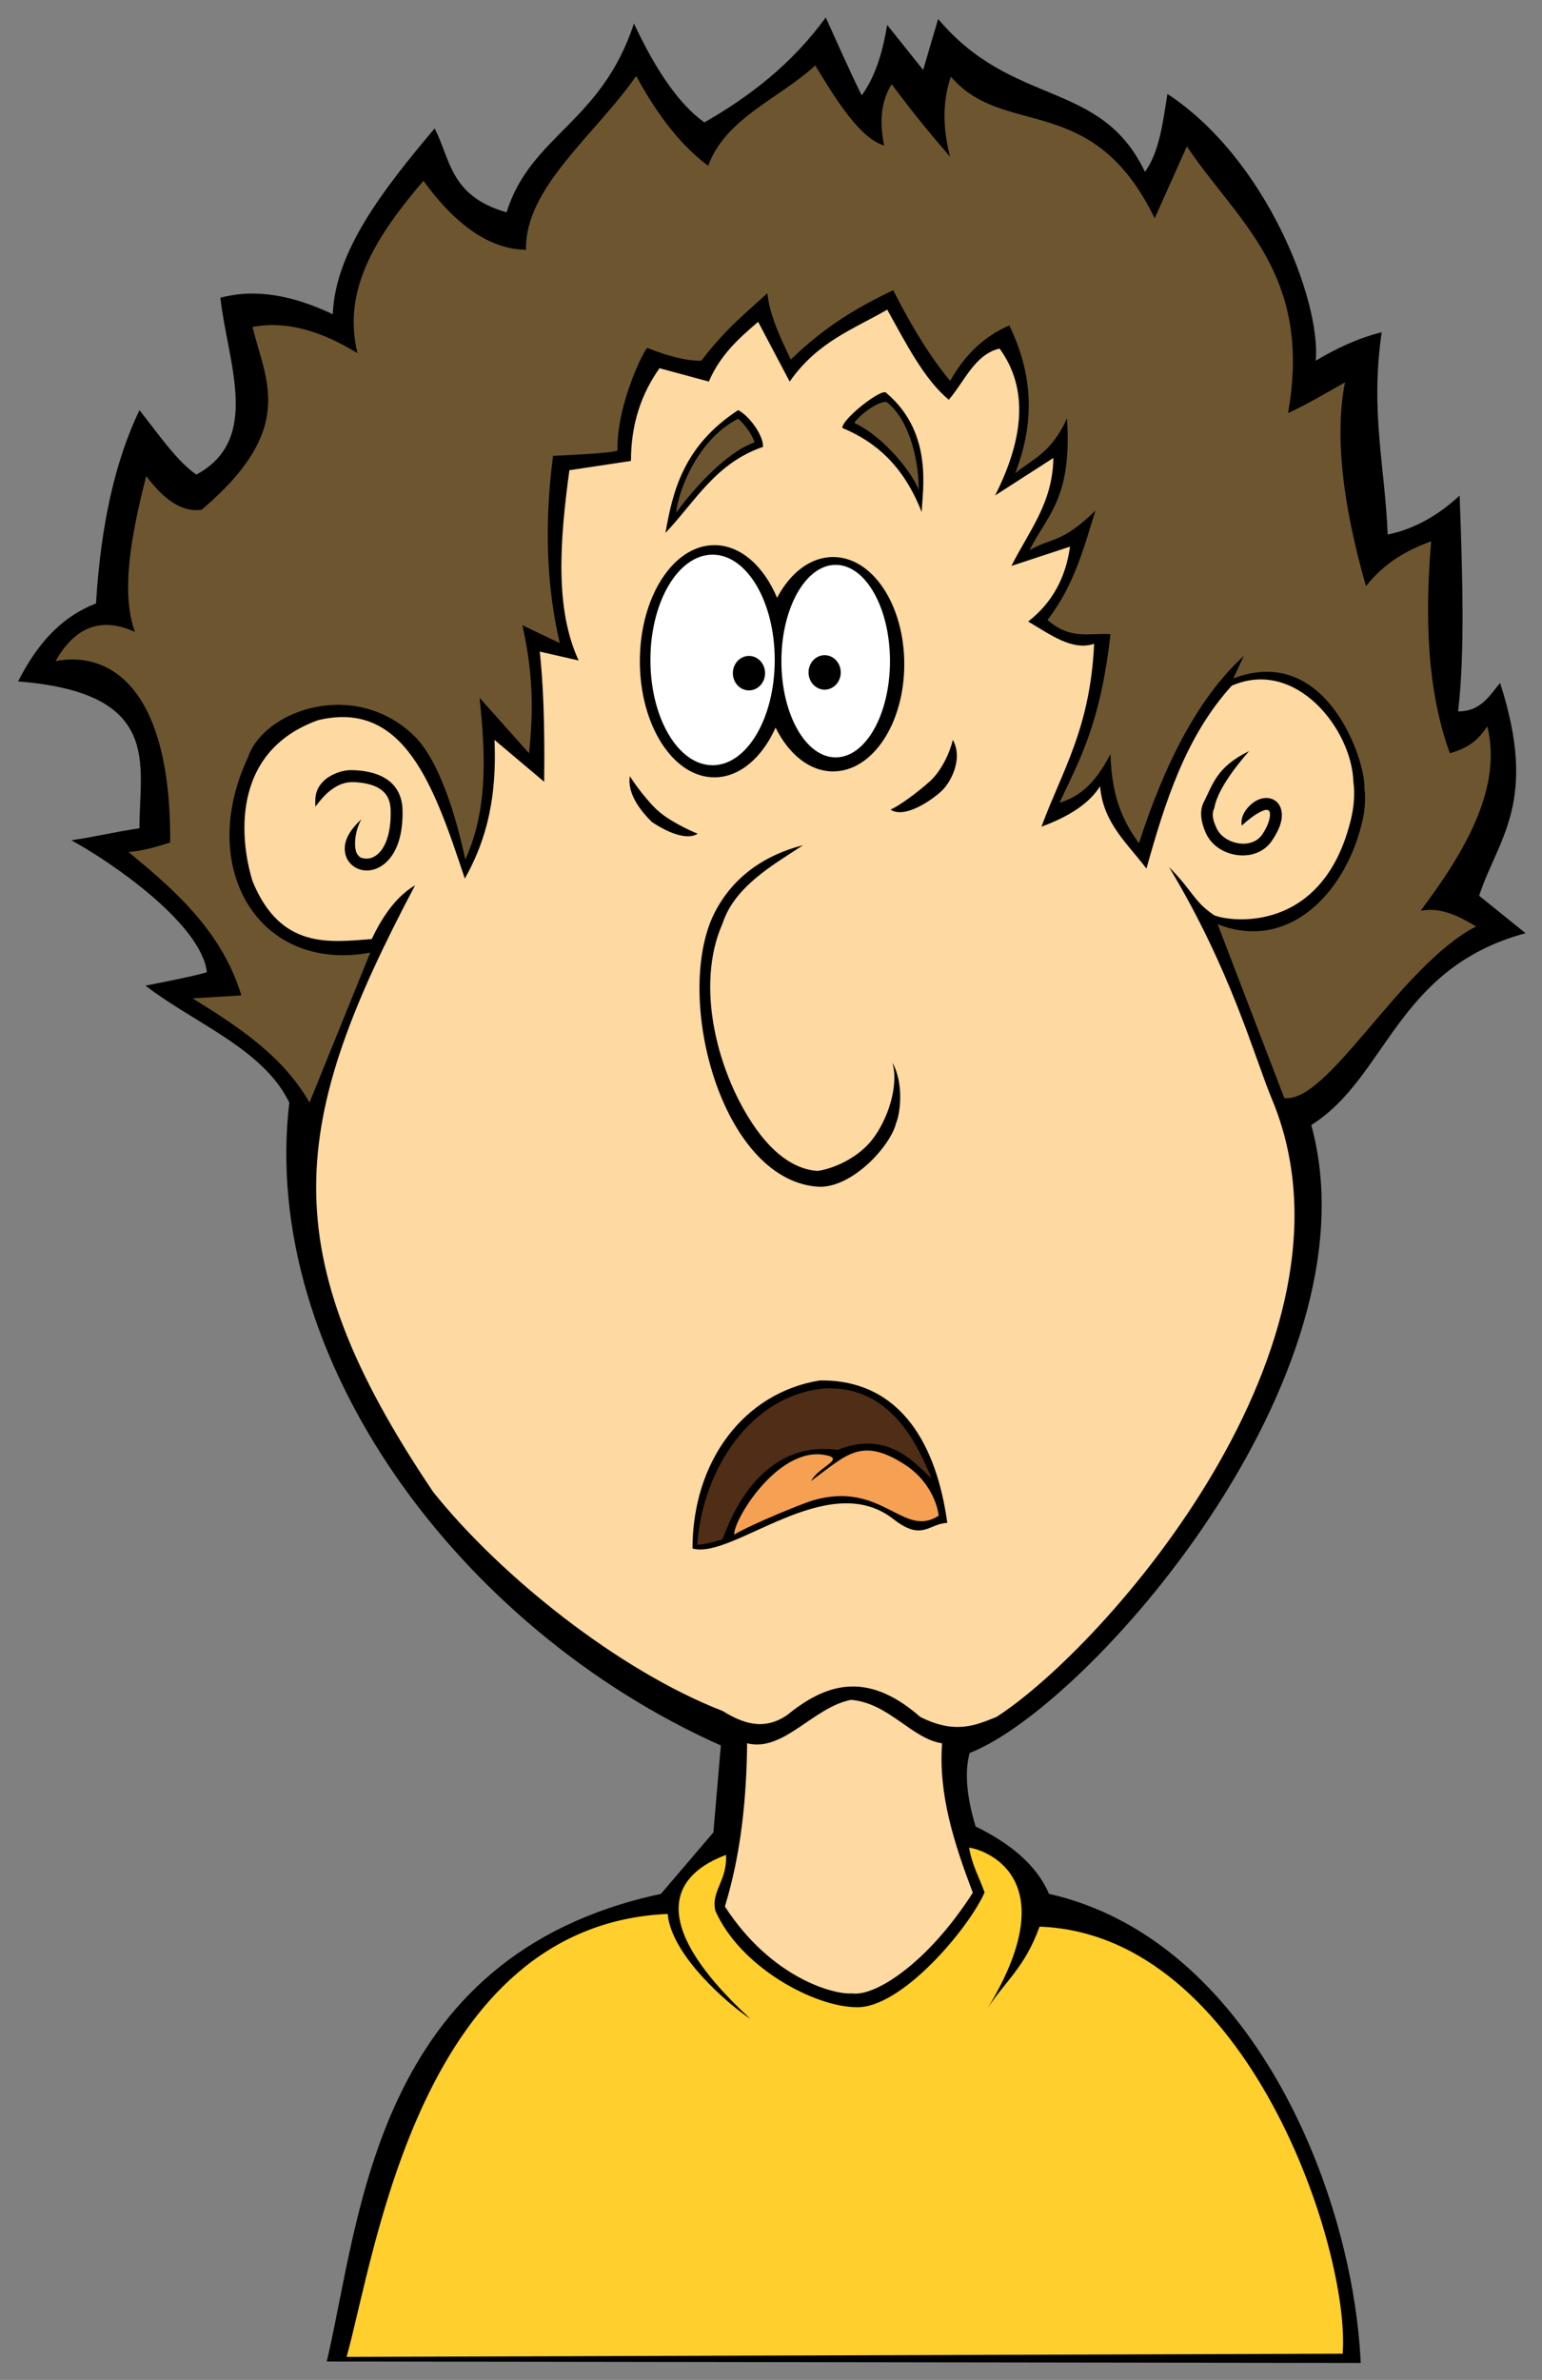 <?xml version="1.0" encoding="UTF-8" standalone="no"?>
<!-- Created with Inkscape (http://www.inkscape.org/) -->

<svg
   xmlns:dc="http://purl.org/dc/elements/1.1/"
   xmlns:cc="http://creativecommons.org/ns#"
   xmlns:rdf="http://www.w3.org/1999/02/22-rdf-syntax-ns#"
   xmlns:svg="http://www.w3.org/2000/svg"
   xmlns="http://www.w3.org/2000/svg"
   xmlns:sodipodi="http://sodipodi.sourceforge.net/DTD/sodipodi-0.dtd"
   xmlns:inkscape="http://www.inkscape.org/namespaces/inkscape"
   width="355.118"
   height="548"
   id="svg3019"
   version="1.1"
   inkscape:version="0.48+devel r12701"
   sodipodi:docname="man_surprised.svg">
  <rect width="100%" height="100%" fill="#808080" stroke="none"/>
  <title
     id="title3915">man surprised</title>
  <defs
     id="defs3021" />
  <sodipodi:namedview
     id="base"
     pagecolor="#ffffff"
     bordercolor="#666666"
     borderopacity="1.0"
     inkscape:pageopacity="0.0"
     inkscape:pageshadow="2"
     inkscape:zoom="0.98994949"
     inkscape:cx="127.77363"
     inkscape:cy="287.63849"
     inkscape:document-units="px"
     inkscape:current-layer="layer1"
     showgrid="false"
     fit-margin-top="4"
     fit-margin-left="4"
     fit-margin-right="4"
     fit-margin-bottom="4"
     inkscape:window-width="1002"
     inkscape:window-height="919"
     inkscape:window-x="671"
     inkscape:window-y="0"
     inkscape:window-maximized="0" />
  <g
     inkscape:label="Capa 1"
     inkscape:groupmode="layer"
     id="layer1"
     transform="translate(-281.661,-311.44)">
    <g
       style="display:inline"
       id="g3004"
       transform="matrix(2.733,0,0,2.733,-975.489,125.747)">
      <path
         sodipodi:nodetypes="cccccccccccccccccccccccccccccccccccccccc"
         inkscape:connector-curvature="0"
         id="path2997"
         d="m 484.368,160.836 c -2.217,-4.545 -7.964,-6.647 -12.122,-9.849 0,0 4.346,-0.834 5.177,-1.136 -0.492,-4.092 -8.081,-9.302 -11.427,-11.112 1.81,-0.253 3.935,-0.758 5.745,-1.01 -0.026,-5.327 2.049,-11.4 -10.228,-12.374 1.481,-2.897 3.41,-5.344 6.566,-6.566 0.393,-6.505 1.585,-11.972 3.662,-16.289 1.599,2.025 3.199,4.353 4.798,5.43 5.506,-2.984 2.632,-9.406 2.02,-14.9 3.065,-0.823 6.237,-0.141 9.47,1.389 0.21,-5.325 4.24,-10.498 8.586,-15.657 1.341,2.604 1.287,5.715 6.061,7.071 2.029,-6.508 7.976,-7.513 10.733,-15.91 1.82,3.887 3.778,6.802 5.935,8.334 3.814,-2.184 7.349,-4.893 10.228,-8.839 0.978,2.157 1.896,4.253 3.03,6.566 1.21,-1.681 1.772,-3.752 2.147,-5.935 1.01,1.263 2.02,2.525 3.03,3.788 0.421,-1.431 0.842,-2.862 1.263,-4.293 6.316,7.506 13.701,5.053 17.425,12.879 1.197,-1.623 1.512,-4.128 1.894,-6.566 8.334,5.472 12.943,17.446 12.501,22.476 1.705,-1.02 3.515,-1.883 5.556,-2.399 -0.983,6.69 0.289,11.406 0.505,17.046 2.288,-0.471 4.278,-1.635 6.061,-3.283 0.251,6.706 0.449,13.295 -0.126,18.183 1.879,0.017 2.624,-1.288 3.536,-2.399 3.247,10.06 -0.148,13.05 -1.768,17.93 1.305,1.052 2.61,2.104 3.914,3.157 -10.928,2.954 -11.665,12.158 -18.056,16.162 5.808,21.171 -18.814,49.034 -28.789,52.907 -0.461,1.703 -0.212,3.811 0.505,6.187 2.79,1.385 5.074,3.123 6.187,5.682 16.962,3.83 25.591,24.959 26.264,39.522 -29.042,-0.042 -58.084,-0.084 -87.126,-0.126 2.852,-12.035 3.955,-34.211 28.158,-39.396 1.473,-1.726 2.946,-3.451 4.419,-5.177 0.21,-2.441 0.421,-4.882 0.631,-7.324 -22.097,-9.849 -38.891,-32.704 -36.365,-54.169 z"
         style="fill:#000000;stroke:none" />
      <path
         sodipodi:nodetypes="ccccccccccccccccccccccccccccccccsccccccccccccccccccccccccccsccc"
         inkscape:connector-curvature="0"
         id="path3865"
         d="m 486.073,160.836 c -2.309,-4.008 -6.057,-6.416 -9.849,-8.776 1.368,-0.084 2.736,-0.168 4.104,-0.253 -1.695,-5.604 -5.982,-9.151 -9.513,-12.085 1.2,-0.063 2.583,-0.508 3.515,-0.795 0.08,-13.673 -5.566,-16.104 -9.66,-15.279 1.644,-2.915 3.87,-3.756 6.692,-2.462 -1.195,-3.269 -0.359,-8.028 0.947,-13.132 1.352,1.768 2.818,3.08 4.672,2.841 8.118,-6.895 5.343,-10.923 4.293,-15.405 2.946,-0.551 5.893,0.408 8.839,2.21 -1.347,-5.459 1.749,-10.059 5.556,-14.521 2.72,3.735 5.593,5.777 8.649,5.808 -0.138,-5.236 5.943,-9.791 9.281,-14.647 1.931,3.597 3.962,5.998 6.061,7.576 1.486,-4.039 5.997,-5.657 9.028,-8.46 1.936,3.235 3.872,6.175 5.808,6.755 -0.382,-1.874 -0.329,-3.639 0.631,-5.177 2.089,2.825 3.489,4.443 4.925,6.124 -0.631,-2.415 -0.652,-4.677 0.063,-6.755 4.5,5.264 11.919,1.116 17.173,11.932 0.905,-2.02 1.81,-4.041 2.715,-6.061 4.19,6.312 10.62,10.663 8.523,22.476 1.599,-0.742 3.199,-1.687 4.798,-2.589 -0.874,4.433 -0.22,10.214 1.768,17.173 1.63,-2.068 3.53,-3.054 5.493,-3.788 -0.709,8.425 0.106,13.803 1.578,17.867 1.095,-0.33 2.179,-0.771 3.157,-2.273 1.233,5.077 -1.678,10.287 -5.619,15.531 1.77,-0.304 3.232,0.472 4.672,1.326 -6.398,3.304 -12.48,14.942 -16.162,14.458 -1.873,-4.882 -3.746,-9.765 -5.619,-14.647 6.039,2.4 10.997,-2.769 12.284,-9.076 0.157,-0.771 0.174,-1.915 0.09,-2.351 0.107,-2.308 -3.156,-12.277 -11.049,-9.281 0.295,-0.631 0.589,-1.263 0.884,-1.894 -3.857,3.53 -6.663,9.059 -8.839,15.784 -1.209,-1.688 -2.289,-3.634 -2.399,-7.513 -1.431,2.783 -2.862,3.655 -4.293,4.104 1.663,-3.577 3.439,-6.583 4.293,-14.205 -1.737,-0.127 -3.387,0.511 -5.303,-1.2 2.275,-2.957 3.058,-6.1 4.041,-9.218 -2.879,2.815 -3.723,2.262 -5.556,3.346 1.427,-2.922 3.603,-4.285 3.157,-11.112 -1.327,2.913 -2.873,3.411 -4.356,4.609 1.411,-3.715 1.772,-7.717 -0.505,-12.438 -2.314,0.999 -3.849,2.665 -4.988,4.672 -1.519,-1.824 -3.111,-4.301 -4.798,-7.639 -3.034,1.444 -5.767,3.066 -8.634,5.845 -0.855,-1.832 -1.758,-3.642 -1.972,-5.593 -1.785,1.66 -3.457,2.923 -5.556,5.682 -1.281,0.054 -3.066,-0.469 -4.546,-1.073 -0.217,0 -2.615,4.735 -2.525,8.649 -0.505,0.253 -5.43,0.442 -5.43,0.442 -0.785,6.058 -0.498,11.24 0.568,15.784 -1.052,-0.505 -2.104,-1.01 -3.157,-1.515 1.028,4.542 0.867,7.747 0.568,10.796 -1.389,-1.557 -2.778,-3.115 -4.167,-4.672 0.4,4.041 0.855,9.132 -1.207,13.614 -0.78,-3.644 -2.2,-8.379 -4.333,-10.434 -5.02,-4.836 -12.637,-2.132 -13.968,1.807 -4.388,9.315 0.874,18.211 10.291,16.478 -1.705,4.209 -3.409,8.418 -5.114,12.627 z"
         style="fill:#6d562f;stroke:none" />
      <path
         sodipodi:nodetypes="ccccccccccccccccccccccccscccccccccccccccccccccccscssscssscccccccscsssscccssssccccccscsssccsssscsccccccccccsscccccccccsccc"
         inkscape:connector-curvature="0"
         id="path3867"
         d="m 534.75,94.031 c -2.835,1.655 -5.854,2.681 -8.219,6.062 L 523.875,95.062 c -1.631,1.384 -3.204,2.806 -4.156,5.031 l -4.156,-1.125 c -1.516,2.132 -2.405,4.671 -2.406,7.812 l -5.188,0.781 c -0.817,5.975 -1.227,11.719 0.781,16.031 l -3.281,-0.75 c 0.275,2.471 0.436,5.812 0.375,10.969 l -4.188,-3.531 c 0.255,5.717 -1.081,9.152 -2.5,11.688 -2.589,-7.826 -5.11,-15.104 -12.375,-13.344 -7.653,2.763 -6.441,10.624 -5.5,13.594 2.367,5.748 6.508,5.108 10.031,4.844 0.728,-1.531 1.876,-3.482 3.656,-4.531 -10.505,19.87 -12.24,30.706 1.531,51.125 5.712,7.132 15.669,15.059 24.375,18.438 1.717,1.054 3.453,1.679 5.406,0.375 3.183,-2.584 6.651,-3.897 11.25,0.125 2.929,1.487 4.668,0.716 6.438,0 9.173,-5.912 31.724,-31.534 23.219,-52 C 565.637,156.863 563.733,149.697 558.5,141 c 2.041,2.048 2.048,2.874 3.812,4.062 1.339,0.552 9.202,1.626 11.531,-8.156 0.238,-1.002 0.329,-2.161 0.188,-3.094 -0.12,-4.382 -4.837,-10.463 -10.25,-8.094 -3.889,4.284 -5.614,9.8 -7.188,15.406 -1.584,-2.105 -3.653,-3.834 -3.906,-6.938 -0.9,1.445 -2.609,2.556 -4.938,3.406 1.726,-4.686 4.106,-8.242 4.438,-15.406 -1.852,0.623 -3.711,-0.797 -5.562,-1.875 2.045,-1.585 3.17,-3.718 3.531,-6.312 l -4.938,1.625 c 1.429,-2.864 3.496,-5.301 3.531,-9.094 l -4.906,3.156 c 2.398,-4.754 2.855,-8.972 0.375,-12.375 -2.099,0.496 -2.936,2.761 -4.281,4.312 -2.072,-1.718 -3.601,-4.743 -5.188,-7.594 z M 534.438,101 c 0.122,-0.026 0.216,-0.003 0.25,0.062 3.971,3.377 3.024,8.182 2.969,10.031 -1.558,-3.991 -3.956,-5.952 -6.688,-7.094 -0.037,-0.66 2.616,-2.818 3.469,-3 z m -12.25,1.5 c 0.92,0.463 2.147,2.126 2.094,3.094 -4.026,1.385 -5.726,4.639 -8.219,7.25 0.614,-3.497 1.508,-7.324 6.125,-10.344 z m -2,11.375 c 2.203,0 4.16,1.764 5.281,4.438 1.104,-2.091 2.8,-3.438 4.719,-3.438 3.33,0 6,4.045 6,9.031 0,4.986 -2.67,9.031 -6,9.031 -1.99,0 -3.746,-1.462 -4.844,-3.688 -1.136,2.53 -3.024,4.188 -5.156,4.188 -3.469,0 -6.281,-4.377 -6.281,-9.781 0,-5.405 2.812,-9.781 6.281,-9.781 z m 20.094,16.406 c 0.927,1.666 -0.278,3.774 -1.062,4.406 -0.82,0.744 -3.048,2.25 -4.188,1.469 0.674,-0.292 2.173,-1.352 3.375,-2.438 0.984,-0.946 1.631,-2.417 1.875,-3.438 z m 24.969,0.938 c -1.405,1.603 -2.722,3.458 -2.938,4.812 -0.306,0.612 -3.3e-4,1.266 0.188,1.688 0.188,0.421 0.577,0.797 1.062,1.031 0.486,0.234 1.056,0.333 1.562,0.25 0.507,-0.083 0.942,-0.32 1.25,-0.781 0.433,-0.649 0.599,-1.194 0.625,-1.531 0.026,-0.337 -0.059,-0.427 -0.125,-0.469 -0.066,-0.042 -0.241,-0.085 -0.531,0.062 -0.473,0.188 -1.1,0.664 -1.719,1.219 -0.172,-0.923 0.644,-1.803 1.281,-2.125 0.501,-0.255 1.062,-0.277 1.5,0 0.438,0.277 0.638,0.825 0.594,1.406 -0.044,0.581 -0.313,1.22 -0.812,1.969 -0.468,0.702 -1.17,1.099 -1.906,1.219 -0.736,0.12 -1.494,0.007 -2.156,-0.312 -0.663,-0.319 -1.227,-0.848 -1.531,-1.531 -0.304,-0.683 -0.607,-1.724 -0.188,-2.562 0.833,-1.65 1.122,-2.998 3.844,-4.344 z m -75.969,1.625 c 0.227,-0.025 0.474,-0.016 0.719,0 1.46,0.094 2.444,0.523 3.062,1.156 0.618,0.633 0.826,1.444 0.844,2.156 0.047,1.822 -0.332,3.093 -0.938,3.938 -0.605,0.844 -1.452,1.245 -2.219,1.188 -0.767,-0.057 -1.483,-0.592 -1.656,-1.375 -0.173,-0.783 0.03,-1.713 1.344,-2.938 -0.641,1.173 -0.627,2.529 -0.344,2.938 0.188,0.279 0.33,0.346 0.719,0.375 0.389,0.029 0.907,-0.14 1.344,-0.75 0.437,-0.61 0.793,-1.673 0.75,-3.344 -0.014,-0.552 -0.16,-1.088 -0.562,-1.5 -0.402,-0.412 -1.106,-0.76 -2.406,-0.844 -0.764,-0.049 -1.341,0.164 -1.875,0.531 -0.534,0.367 -0.871,0.713 -1.5,1.531 -0.053,-1.015 0.059,-1.632 0.938,-2.375 0.513,-0.353 1.101,-0.613 1.781,-0.688 z m 23.781,0.5 c 0.843,1.335 2.094,2.713 2.375,2.906 0.812,0.766 2.529,1.614 3.344,1.938 -0.933,0.588 -2.579,-0.125 -3.875,-1 -0.803,-0.795 -2.095,-2.306 -1.844,-3.844 z m 14.594,5.812 c -2.539,1.666 -5.771,3.48 -6.781,6.594 -1.164,2.61 -1.288,5.784 -0.688,8.906 0.6,3.123 1.917,6.18 3.562,8.469 1.619,2.251 3.403,3.367 5.125,3.469 1.111,-0.131 3.209,-0.925 4.531,-2.531 1.443,-1.796 2.335,-4.705 1.781,-6.594 0.981,1.759 0.671,4.269 0.313,5.094 -0.45,1.869 -3.531,5.33 -6.386,5.375 -8.114,-0.313 -12.258,-15.314 -9.146,-22.593 1.276,-2.862 3.753,-5.181 7.688,-6.188 z M 529.062,184.25 c 6.961,-0.094 9.883,5.639 10.75,12 -1.568,0.059 -2.115,1.583 -4.531,-0.312 -5.563,-4.364 -13.565,3.441 -16.938,2.469 0.008,-7.415 4.385,-13.137 10.719,-14.156 z"
         style="fill:#fed9a2;stroke:none" />
      <path
         sodipodi:nodetypes="ccccccc"
         inkscape:connector-curvature="0"
         id="path3869"
         d="m 522.946,214.821 c -0.05,4.655 -0.514,9.326 -1.875,13.75 3.895,6.014 9.18,7.448 10.714,7.321 1.915,0.289 6.357,-2.51 10.179,-8.482 -1.553,-4.11 -2.912,-8.245 -2.589,-12.589 -2.56,-0.378 -4.494,-3.402 -7.679,-3.661 -3.211,0.632 -5.668,4.423 -8.75,3.661 z"
         style="fill:#fed9a2;stroke:none" />
      <path
         sodipodi:nodetypes="cccccccccccc"
         inkscape:connector-curvature="0"
         id="path3871"
         d="m 489.196,266.518 c 2.447,-8.805 6.238,-36.396 27.054,-37.321 0.316,3.503 5.1,7.606 6.964,8.839 -9.298,-8.601 -6.1,-12.299 -2.047,-13.813 0.114,2.201 -1.276,3.025 -0.899,4.706 2.117,4.78 8.346,8.099 11.875,8.125 3.768,0.129 9.427,-6.564 10.814,-9.665 -0.476,-1.332 -1.067,-2.322 -1.305,-3.773 0.836,0.057 8.459,2.154 1.562,13.527 1.463,-2.267 3.128,-3.421 4.375,-6.875 17.602,0.638 26.22,27.372 25.536,35.982 z"
         style="fill:#ffcf2d;stroke:none" />
      <path
         sodipodi:nodetypes="cccscsc"
         inkscape:connector-curvature="0"
         id="path3800"
         d="m 521.857,197.236 c -0.08,-1.278 3.976,-7.889 8.063,-6.601 0.96,0.343 -1.05,1.02 -1.578,2.083 2.98,-2.196 4.204,-3.718 7.829,-1.421 1.948,1.235 2.761,3.111 2.919,4.343 -2.983,1.98 -4.785,-3.024 -10.661,-1.266 -0.789,0.236 -5.059,1.96 -6.571,2.861 z"
         style="fill:#f6a053;stroke:none" />
      <path
         sodipodi:nodetypes="cccccc"
         inkscape:connector-curvature="0"
         id="path3802"
         d="m 520.86,197.644 c -1.175,0.34 -1.583,0.423 -2.115,0.442 0.436,-6.331 4.508,-12.612 10.733,-13.164 6.21,-0.287 8.231,6.018 9.028,7.545 -0.891,-0.495 -3.26,-4.256 -7.923,-2.368 -7.019,-0.935 -9.38,6.805 -9.723,7.545 z"
         style="fill:#502d16;stroke:none" />
      <ellipse
         transform="matrix(1.129,0,0,1.133,-68.551,-16.62)"
         id="path3810"
         style="fill:#ffffff;fill-opacity:1;stroke:none"
         cx="521.333"
         cy="123.713"
         rx="4.64"
         ry="7.829"
         d="m 525.974,123.713 a 4.64,7.829 0 0 1 -4.64,7.829 4.64,7.829 0 0 1 -4.64,-7.829 4.64,7.829 0 0 1 4.64,-7.829 4.64,7.829 0 0 1 4.64,7.829 z" />
      <ellipse
         style="fill:#ffffff;fill-opacity:1;stroke:none"
         id="path3812"
         transform="matrix(0.986,0,0,1.036,16.374,-4.521)"
         cx="521.333"
         cy="123.713"
         rx="4.64"
         ry="7.829"
         d="m 525.974,123.713 a 4.64,7.829 0 0 1 -4.64,7.829 4.64,7.829 0 0 1 -4.64,-7.829 4.64,7.829 0 0 1 4.64,-7.829 4.64,7.829 0 0 1 4.64,7.829 z" />
      <ellipse
         id="path3814"
         style="fill:#000000;fill-opacity:1;stroke:none"
         cx="523.101"
         cy="124.66"
         rx="1.357"
         ry="1.452"
         d="m 524.459,124.66 a 1.357,1.452 0 0 1 -1.357,1.452 1.357,1.452 0 0 1 -1.357,-1.452 1.357,1.452 0 0 1 1.357,-1.452 1.357,1.452 0 0 1 1.357,1.452 z" />
      <ellipse
         transform="translate(6.377,-0.063)"
         style="fill:#000000;fill-opacity:1;stroke:none"
         id="path3816"
         cx="523.101"
         cy="124.66"
         rx="1.357"
         ry="1.452"
         d="m 524.459,124.66 a 1.357,1.452 0 0 1 -1.357,1.452 1.357,1.452 0 0 1 -1.357,-1.452 1.357,1.452 0 0 1 1.357,-1.452 1.357,1.452 0 0 1 1.357,1.452 z" />
      <path
         sodipodi:nodetypes="cccc"
         inkscape:connector-curvature="0"
         id="path3824"
         d="m 516.977,111.149 c 0.831,-1.227 3.927,-5.02 6.598,-5.935 -0.177,-0.567 -0.791,-1.506 -1.389,-1.989 -3.562,1.808 -5.14,6.428 -5.209,7.923 z"
         style="fill:#6d562f;stroke:none" />
      <path
         sodipodi:nodetypes="cccc"
         inkscape:connector-curvature="0"
         id="path3826"
         d="m 531.972,103.573 c 0.405,-0.61 1.904,-1.801 2.715,-1.768 2.154,1.67 2.748,5.507 2.715,7.418 -0.43,-1.27 -2.86,-4.465 -5.43,-5.651 z"
         style="fill:#6d562f;stroke:none" />
    </g>
  </g>
</svg>
